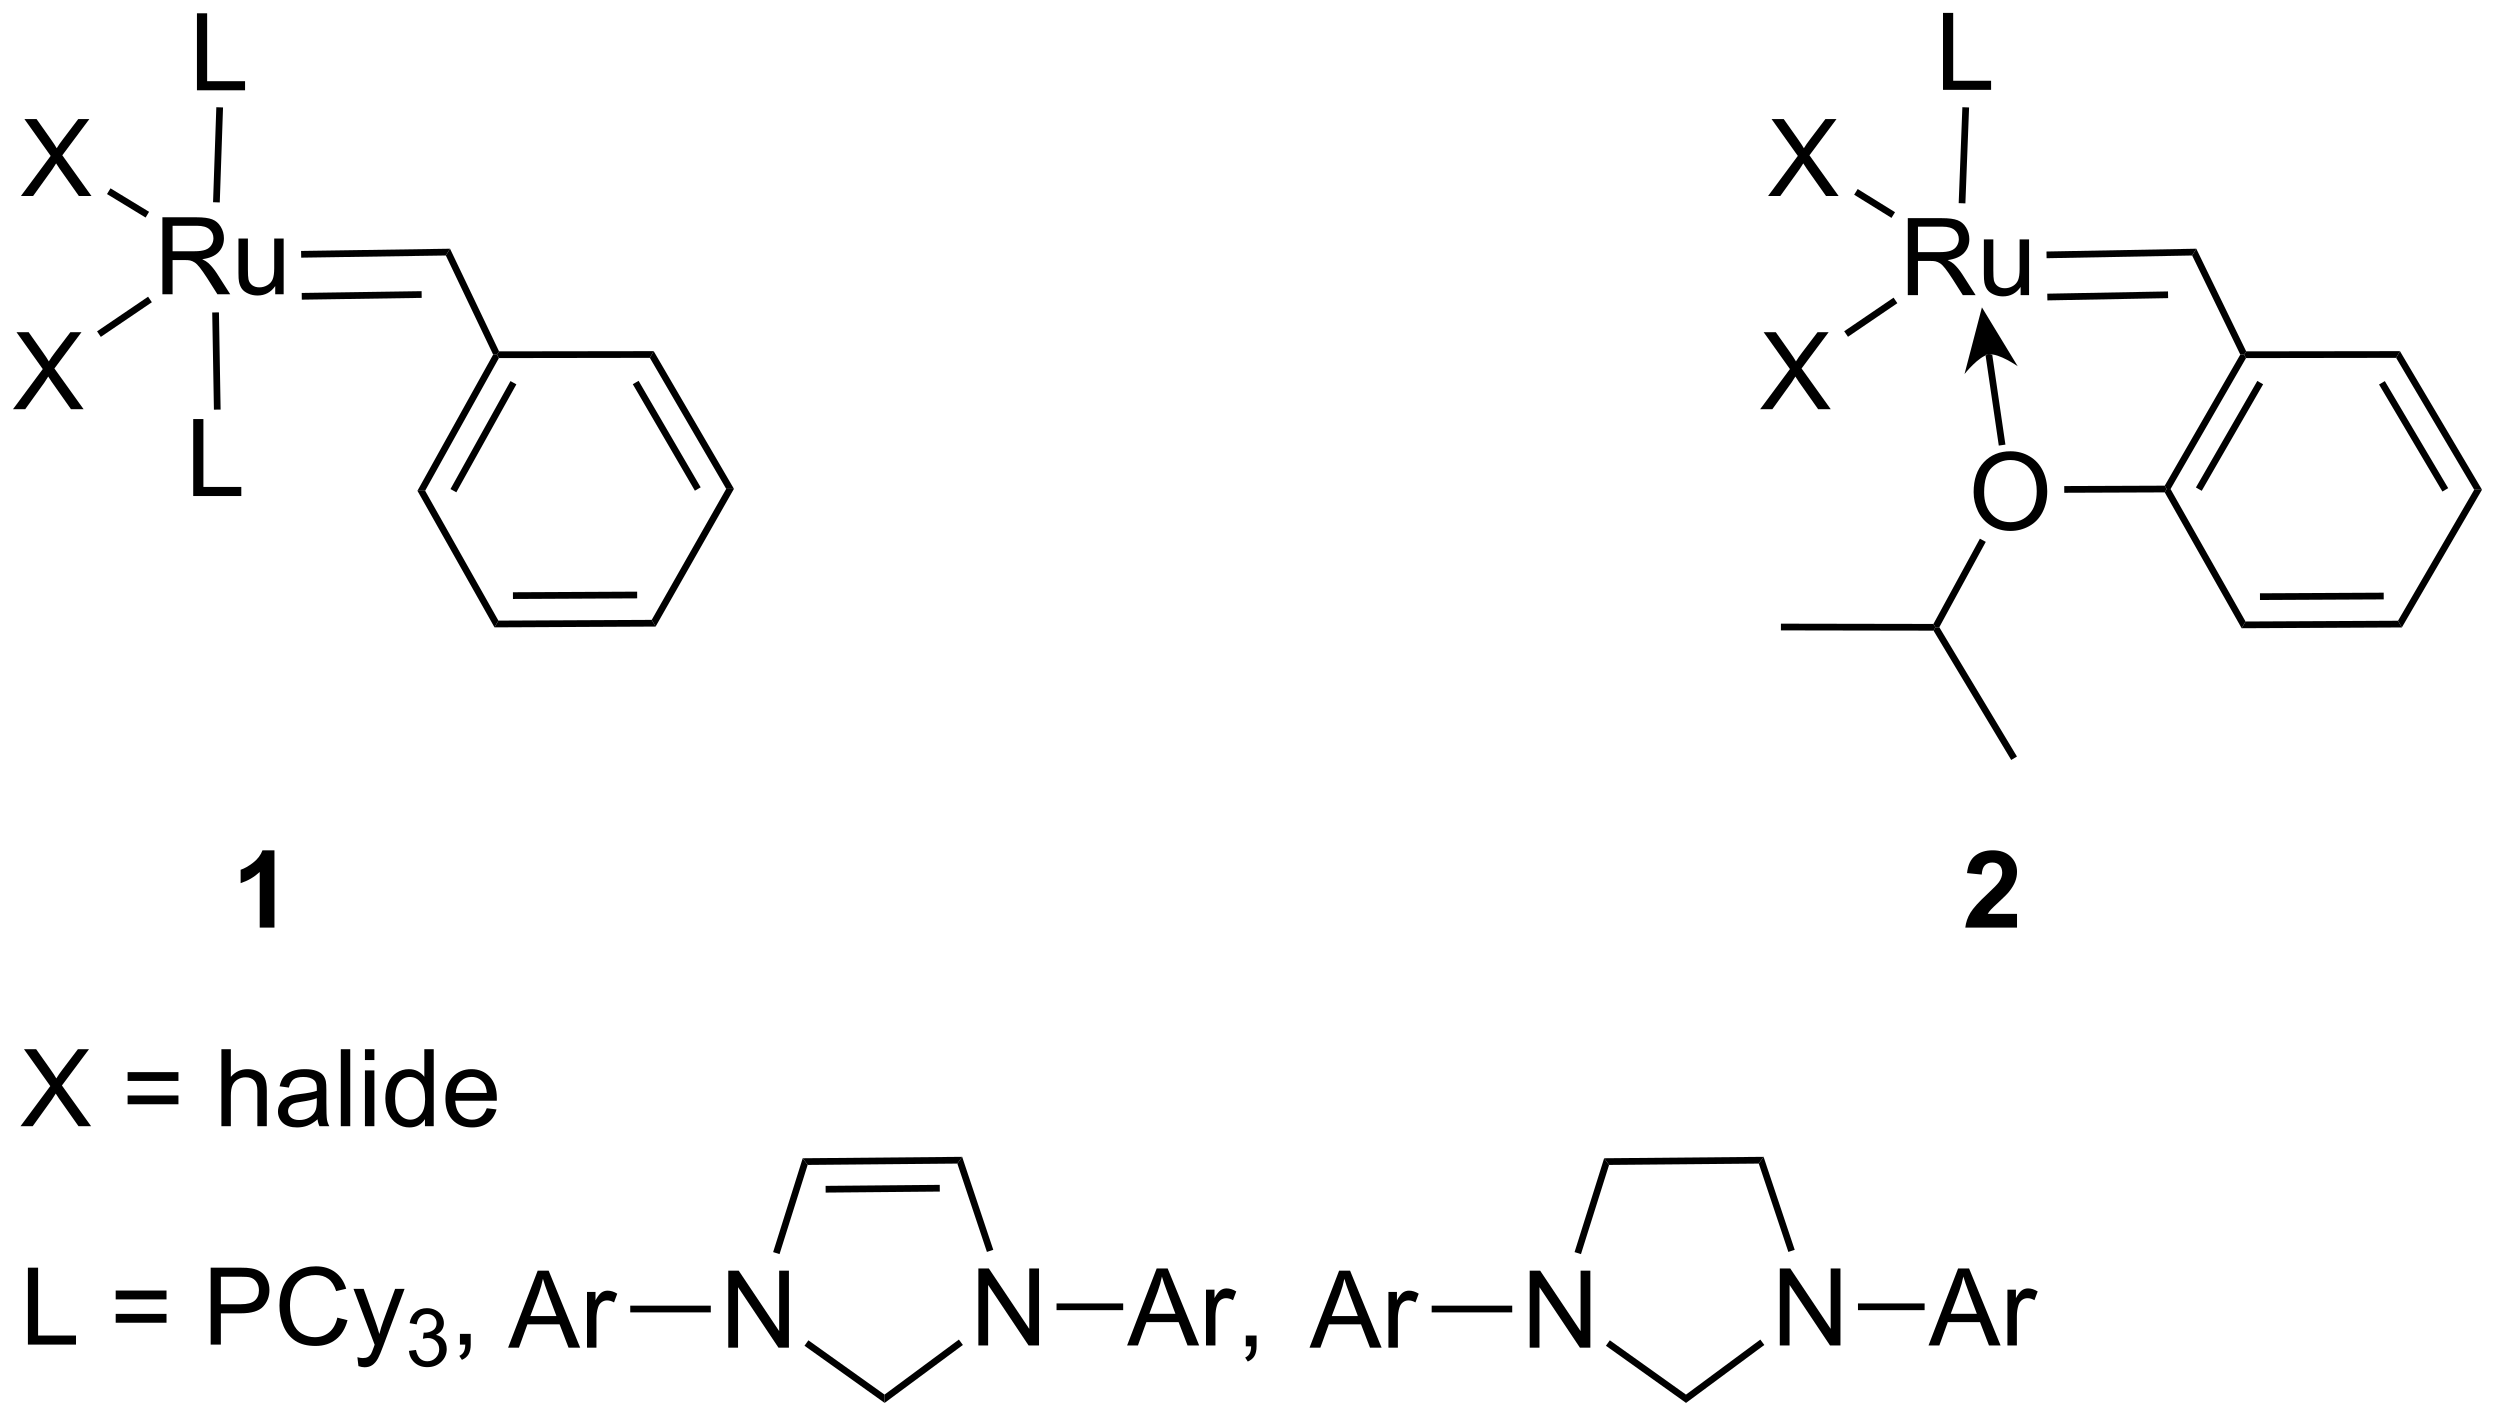 <?xml version="1.0" encoding="UTF-8"?>
<!DOCTYPE svg PUBLIC '-//W3C//DTD SVG 1.0//EN'
          'http://www.w3.org/TR/2001/REC-SVG-20010904/DTD/svg10.dtd'>
<svg stroke-dasharray="none" shape-rendering="auto" xmlns="http://www.w3.org/2000/svg" font-family="'Dialog'" text-rendering="auto" width="255" fill-opacity="1" color-interpolation="auto" color-rendering="auto" preserveAspectRatio="xMidYMid meet" font-size="12px" viewBox="0 0 255 145" fill="black" xmlns:xlink="http://www.w3.org/1999/xlink" stroke="black" image-rendering="auto" stroke-miterlimit="10" stroke-linecap="square" stroke-linejoin="miter" font-style="normal" stroke-width="1" height="145" stroke-dashoffset="0" font-weight="normal" stroke-opacity="1"
><!--Generated by the Batik Graphics2D SVG Generator--><defs id="genericDefs"
  /><g
  ><defs id="defs1"
    ><clipPath clipPathUnits="userSpaceOnUse" id="clipPath1"
      ><path d="M0.683 1.596 L191.626 1.596 L191.626 109.969 L0.683 109.969 L0.683 1.596 Z"
      /></clipPath
      ><clipPath clipPathUnits="userSpaceOnUse" id="clipPath2"
      ><path d="M13.022 41.196 L13.022 146.556 L198.655 146.556 L198.655 41.196 Z"
      /></clipPath
    ></defs
    ><g transform="scale(1.333,1.333) translate(-0.683,-1.596) matrix(1.029,0,0,1.029,-12.711,-40.779)"
    ><path d="M27.662 47.895 L27.662 42.169 L28.42 42.169 L28.42 47.218 L31.24 47.218 L31.24 47.895 L27.662 47.895 Z" stroke="none" clip-path="url(#clipPath2)"
    /></g
    ><g transform="matrix(1.371,0,0,1.371,-17.859,-56.499)"
    ><path d="M25.108 63.102 L25.108 57.376 L27.647 57.376 Q28.412 57.376 28.811 57.529 Q29.209 57.683 29.446 58.074 Q29.686 58.464 29.686 58.938 Q29.686 59.547 29.29 59.967 Q28.897 60.383 28.071 60.495 Q28.373 60.641 28.53 60.782 Q28.86 61.087 29.157 61.542 L30.155 63.102 L29.201 63.102 L28.444 61.909 Q28.11 61.394 27.894 61.12 Q27.681 60.847 27.511 60.737 Q27.342 60.628 27.165 60.587 Q27.037 60.558 26.743 60.558 L25.866 60.558 L25.866 63.102 L25.108 63.102 ZM25.866 59.902 L27.493 59.902 Q28.014 59.902 28.306 59.795 Q28.6 59.688 28.751 59.451 Q28.905 59.214 28.905 58.938 Q28.905 58.532 28.608 58.271 Q28.313 58.008 27.678 58.008 L25.866 58.008 L25.866 59.902 ZM33.502 63.102 L33.502 62.493 Q33.018 63.196 32.184 63.196 Q31.817 63.196 31.5 63.055 Q31.182 62.915 31.026 62.701 Q30.872 62.487 30.809 62.18 Q30.768 61.972 30.768 61.524 L30.768 58.954 L31.471 58.954 L31.471 61.253 Q31.471 61.805 31.513 61.995 Q31.58 62.274 31.794 62.433 Q32.01 62.589 32.325 62.589 Q32.643 62.589 32.919 62.428 Q33.198 62.266 33.312 61.987 Q33.427 61.706 33.427 61.175 L33.427 58.954 L34.13 58.954 L34.13 63.102 L33.502 63.102 Z" stroke="none" clip-path="url(#clipPath2)"
    /></g
    ><g transform="matrix(1.371,0,0,1.371,-17.859,-56.499)"
    ><path d="M14.581 55.793 L16.795 52.809 L14.842 50.066 L15.745 50.066 L16.784 51.535 Q17.107 51.991 17.245 52.238 Q17.435 51.926 17.698 51.585 L18.849 50.066 L19.675 50.066 L17.662 52.764 L19.831 55.793 L18.894 55.793 L17.451 53.749 Q17.331 53.574 17.201 53.366 Q17.011 53.678 16.928 53.795 L15.49 55.793 L14.581 55.793 Z" stroke="none" clip-path="url(#clipPath2)"
    /></g
    ><g transform="matrix(1.371,0,0,1.371,-17.859,-56.499)"
    ><path d="M13.994 71.653 L16.207 68.668 L14.254 65.926 L15.158 65.926 L16.197 67.395 Q16.52 67.85 16.658 68.098 Q16.848 67.785 17.111 67.444 L18.262 65.926 L19.088 65.926 L17.075 68.624 L19.244 71.653 L18.306 71.653 L16.864 69.608 Q16.744 69.434 16.614 69.225 Q16.424 69.538 16.34 69.655 L14.903 71.653 L13.994 71.653 Z" stroke="none" clip-path="url(#clipPath2)"
    /></g
    ><g transform="matrix(1.371,0,0,1.371,-17.859,-56.499)"
    ><path d="M27.401 78.114 L27.401 72.387 L28.159 72.387 L28.159 77.437 L30.979 77.437 L30.979 78.114 L27.401 78.114 Z" stroke="none" clip-path="url(#clipPath2)"
    /></g
    ><g transform="matrix(1.371,0,0,1.371,-17.859,-56.499)"
    ><path d="M162.226 74.289 L161.238 67.545 L160.744 67.617 L161.732 74.361 ZM160.478 64.078 L163.141 68.459 C163.141 68.459 161.733 67.472 160.991 67.581 C160.249 67.69 159.183 69.038 159.183 69.038 Z" stroke="none" clip-path="url(#clipPath2)"
    /></g
    ><g transform="matrix(1.371,0,0,1.371,-17.859,-56.499)"
    ><path d="M157.582 47.895 L157.582 42.169 L158.34 42.169 L158.34 47.218 L161.16 47.218 L161.16 47.895 L157.582 47.895 Z" stroke="none" clip-path="url(#clipPath2)"
    /></g
    ><g transform="matrix(1.371,0,0,1.371,-17.859,-56.499)"
    ><path d="M154.963 63.167 L154.963 57.441 L157.502 57.441 Q158.267 57.441 158.666 57.594 Q159.064 57.748 159.301 58.139 Q159.541 58.529 159.541 59.003 Q159.541 59.613 159.145 60.032 Q158.752 60.449 157.926 60.561 Q158.228 60.706 158.385 60.847 Q158.715 61.152 159.012 61.608 L160.01 63.167 L159.056 63.167 L158.298 61.975 Q157.965 61.459 157.749 61.186 Q157.536 60.912 157.366 60.803 Q157.197 60.693 157.02 60.652 Q156.892 60.623 156.598 60.623 L155.72 60.623 L155.72 63.167 L154.963 63.167 ZM155.72 59.967 L157.348 59.967 Q157.869 59.967 158.161 59.86 Q158.455 59.753 158.606 59.516 Q158.76 59.279 158.76 59.003 Q158.76 58.597 158.463 58.337 Q158.168 58.074 157.533 58.074 L155.72 58.074 L155.72 59.967 ZM163.357 63.167 L163.357 62.558 Q162.873 63.261 162.039 63.261 Q161.672 63.261 161.355 63.12 Q161.037 62.98 160.881 62.766 Q160.727 62.553 160.664 62.245 Q160.623 62.037 160.623 61.589 L160.623 59.019 L161.326 59.019 L161.326 61.318 Q161.326 61.87 161.368 62.061 Q161.435 62.339 161.649 62.498 Q161.865 62.654 162.18 62.654 Q162.498 62.654 162.774 62.493 Q163.052 62.331 163.167 62.053 Q163.282 61.772 163.282 61.24 L163.282 59.019 L163.985 59.019 L163.985 63.167 L163.357 63.167 Z" stroke="none" clip-path="url(#clipPath2)"
    /></g
    ><g transform="matrix(1.371,0,0,1.371,-17.859,-56.499)"
    ><path d="M144.567 55.793 L146.78 52.809 L144.827 50.066 L145.731 50.066 L146.77 51.535 Q147.093 51.991 147.231 52.238 Q147.421 51.926 147.684 51.585 L148.835 50.066 L149.66 50.066 L147.647 52.764 L149.817 55.793 L148.879 55.793 L147.436 53.749 Q147.317 53.574 147.186 53.366 Q146.996 53.678 146.913 53.795 L145.476 55.793 L144.567 55.793 Z" stroke="none" clip-path="url(#clipPath2)"
    /></g
    ><g transform="matrix(1.371,0,0,1.371,-17.859,-56.499)"
    ><path d="M143.979 71.653 L146.193 68.668 L144.24 65.926 L145.143 65.926 L146.182 67.395 Q146.505 67.85 146.643 68.098 Q146.833 67.785 147.096 67.444 L148.248 65.926 L149.073 65.926 L147.06 68.624 L149.229 71.653 L148.292 71.653 L146.849 69.608 Q146.729 69.434 146.599 69.225 Q146.409 69.538 146.326 69.655 L144.888 71.653 L143.979 71.653 Z" stroke="none" clip-path="url(#clipPath2)"
    /></g
    ><g transform="matrix(1.371,0,0,1.371,-17.859,-56.499)"
    ><path d="M159.861 77.823 Q159.861 76.396 160.626 75.591 Q161.392 74.784 162.603 74.784 Q163.394 74.784 164.03 75.164 Q164.668 75.542 165.001 76.219 Q165.337 76.896 165.337 77.755 Q165.337 78.628 164.986 79.315 Q164.634 80.003 163.988 80.357 Q163.345 80.711 162.598 80.711 Q161.79 80.711 161.152 80.32 Q160.517 79.927 160.189 79.253 Q159.861 78.576 159.861 77.823 ZM160.642 77.833 Q160.642 78.87 161.196 79.466 Q161.754 80.06 162.595 80.06 Q163.449 80.06 164.001 79.458 Q164.556 78.857 164.556 77.753 Q164.556 77.052 164.319 76.531 Q164.082 76.01 163.626 75.724 Q163.173 75.435 162.605 75.435 Q161.801 75.435 161.22 75.99 Q160.642 76.542 160.642 77.833 Z" stroke="none" clip-path="url(#clipPath2)"
    /></g
    ><g transform="matrix(1.371,0,0,1.371,-17.859,-56.499)"
    ><path d="M33.445 110.221 L32.349 110.221 L32.349 106.083 Q31.747 106.646 30.929 106.917 L30.929 105.919 Q31.359 105.779 31.862 105.388 Q32.367 104.995 32.554 104.471 L33.445 104.471 L33.445 110.221 Z" stroke="none" clip-path="url(#clipPath2)"
    /></g
    ><g transform="matrix(1.371,0,0,1.371,-17.859,-56.499)"
    ><path d="M163.089 109.201 L163.089 110.221 L159.242 110.221 Q159.305 109.643 159.617 109.125 Q159.93 108.607 160.852 107.753 Q161.594 107.06 161.761 106.815 Q161.987 106.474 161.987 106.143 Q161.987 105.776 161.789 105.578 Q161.594 105.38 161.245 105.38 Q160.901 105.38 160.698 105.589 Q160.495 105.794 160.464 106.276 L159.37 106.167 Q159.469 105.26 159.985 104.867 Q160.5 104.471 161.274 104.471 Q162.12 104.471 162.604 104.93 Q163.089 105.385 163.089 106.065 Q163.089 106.451 162.951 106.802 Q162.813 107.151 162.511 107.534 Q162.313 107.787 161.792 108.263 Q161.274 108.74 161.133 108.896 Q160.995 109.052 160.909 109.201 L163.089 109.201 Z" stroke="none" clip-path="url(#clipPath2)"
    /></g
    ><g transform="matrix(1.371,0,0,1.371,-17.859,-56.499)"
    ><path d="M14.553 124.996 L16.767 122.012 L14.813 119.27 L15.717 119.27 L16.756 120.739 Q17.079 121.194 17.217 121.442 Q17.407 121.129 17.67 120.788 L18.821 119.27 L19.647 119.27 L17.634 121.968 L19.803 124.996 L18.866 124.996 L17.423 122.952 Q17.303 122.778 17.173 122.569 Q16.983 122.882 16.899 122.999 L15.462 124.996 L14.553 124.996 ZM26.302 121.629 L22.52 121.629 L22.52 120.973 L26.302 120.973 L26.302 121.629 ZM26.302 123.366 L22.52 123.366 L22.52 122.71 L26.302 122.71 L26.302 123.366 ZM29.498 124.996 L29.498 119.27 L30.201 119.27 L30.201 121.325 Q30.694 120.754 31.444 120.754 Q31.904 120.754 32.243 120.937 Q32.584 121.116 32.73 121.437 Q32.876 121.757 32.876 122.366 L32.876 124.996 L32.173 124.996 L32.173 122.366 Q32.173 121.84 31.944 121.601 Q31.717 121.359 31.298 121.359 Q30.985 121.359 30.709 121.522 Q30.436 121.684 30.319 121.963 Q30.201 122.239 30.201 122.726 L30.201 124.996 L29.498 124.996 ZM36.653 124.484 Q36.263 124.817 35.901 124.955 Q35.541 125.09 35.127 125.09 Q34.442 125.09 34.075 124.757 Q33.708 124.421 33.708 123.903 Q33.708 123.598 33.846 123.346 Q33.987 123.093 34.211 122.942 Q34.434 122.788 34.716 122.71 Q34.924 122.655 35.341 122.606 Q36.192 122.504 36.596 122.364 Q36.599 122.218 36.599 122.179 Q36.599 121.749 36.401 121.575 Q36.13 121.335 35.599 121.335 Q35.104 121.335 34.867 121.51 Q34.63 121.684 34.518 122.124 L33.83 122.03 Q33.924 121.59 34.138 121.319 Q34.354 121.046 34.76 120.9 Q35.166 120.754 35.7 120.754 Q36.231 120.754 36.562 120.879 Q36.895 121.004 37.052 121.194 Q37.208 121.382 37.27 121.671 Q37.307 121.851 37.307 122.319 L37.307 123.257 Q37.307 124.239 37.351 124.499 Q37.395 124.757 37.528 124.996 L36.794 124.996 Q36.684 124.778 36.653 124.484 ZM36.596 122.913 Q36.213 123.069 35.447 123.179 Q35.013 123.241 34.833 123.319 Q34.653 123.397 34.554 123.549 Q34.458 123.7 34.458 123.882 Q34.458 124.163 34.672 124.351 Q34.885 124.538 35.294 124.538 Q35.7 124.538 36.015 124.361 Q36.333 124.184 36.481 123.874 Q36.596 123.637 36.596 123.171 L36.596 122.913 ZM38.381 124.996 L38.381 119.27 L39.084 119.27 L39.084 124.996 L38.381 124.996 ZM40.177 120.077 L40.177 119.27 L40.88 119.27 L40.88 120.077 L40.177 120.077 ZM40.177 124.996 L40.177 120.848 L40.88 120.848 L40.88 124.996 L40.177 124.996 ZM44.642 124.996 L44.642 124.473 Q44.248 125.09 43.483 125.09 Q42.985 125.09 42.569 124.817 Q42.154 124.543 41.925 124.054 Q41.696 123.562 41.696 122.926 Q41.696 122.304 41.902 121.799 Q42.11 121.293 42.524 121.025 Q42.938 120.754 43.451 120.754 Q43.826 120.754 44.118 120.913 Q44.412 121.069 44.595 121.325 L44.595 119.27 L45.295 119.27 L45.295 124.996 L44.642 124.996 ZM42.42 122.926 Q42.42 123.723 42.756 124.119 Q43.092 124.512 43.548 124.512 Q44.009 124.512 44.332 124.135 Q44.654 123.757 44.654 122.984 Q44.654 122.132 44.326 121.734 Q43.998 121.335 43.517 121.335 Q43.048 121.335 42.733 121.718 Q42.42 122.101 42.42 122.926 ZM49.239 123.661 L49.966 123.749 Q49.794 124.387 49.328 124.739 Q48.864 125.09 48.143 125.09 Q47.231 125.09 46.697 124.53 Q46.166 123.968 46.166 122.957 Q46.166 121.911 46.705 121.332 Q47.244 120.754 48.104 120.754 Q48.934 120.754 49.461 121.322 Q49.989 121.887 49.989 122.913 Q49.989 122.976 49.987 123.101 L46.893 123.101 Q46.932 123.786 47.278 124.15 Q47.627 124.512 48.145 124.512 Q48.533 124.512 48.807 124.309 Q49.08 124.106 49.239 123.661 ZM46.932 122.522 L49.247 122.522 Q49.2 121.999 48.981 121.739 Q48.645 121.332 48.112 121.332 Q47.627 121.332 47.297 121.658 Q46.966 121.981 46.932 122.522 Z" stroke="none" clip-path="url(#clipPath2)"
    /></g
    ><g transform="matrix(1.371,0,0,1.371,-17.859,-56.499)"
    ><path d="M29.12 49.187 L29.62 49.204 L29.377 56.272 L28.877 56.255 Z" stroke="none" clip-path="url(#clipPath2)"
    /></g
    ><g transform="matrix(1.371,0,0,1.371,-17.859,-56.499)"
    ><path d="M24.118 56.968 L23.858 57.396 L20.987 55.648 L21.247 55.221 Z" stroke="none" clip-path="url(#clipPath2)"
    /></g
    ><g transform="matrix(1.371,0,0,1.371,-17.859,-56.499)"
    ><path d="M24.044 63.283 L24.325 63.697 L20.527 66.275 L20.247 65.861 Z" stroke="none" clip-path="url(#clipPath2)"
    /></g
    ><g transform="matrix(1.371,0,0,1.371,-17.859,-56.499)"
    ><path d="M35.434 60.38 L35.426 59.88 L46.508 59.714 L46.195 60.219 ZM35.48 63.505 L44.399 63.372 L44.392 62.872 L35.473 63.005 Z" stroke="none" clip-path="url(#clipPath2)"
    /></g
    ><g transform="matrix(1.371,0,0,1.371,-17.859,-56.499)"
    ><path d="M46.195 60.219 L46.508 59.714 L50.155 67.351 L49.998 67.601 L49.716 67.592 Z" stroke="none" clip-path="url(#clipPath2)"
    /></g
    ><g transform="matrix(1.371,0,0,1.371,-17.859,-56.499)"
    ><path d="M49.716 67.592 L49.998 67.601 L50.145 67.851 L44.656 77.722 L44.082 77.724 ZM51.006 69.562 L46.54 77.594 L46.977 77.837 L51.443 69.805 Z" stroke="none" clip-path="url(#clipPath2)"
    /></g
    ><g transform="matrix(1.371,0,0,1.371,-17.859,-56.499)"
    ><path d="M44.082 77.724 L44.656 77.722 L50.107 87.383 L49.816 87.885 Z" stroke="none" clip-path="url(#clipPath2)"
    /></g
    ><g transform="matrix(1.371,0,0,1.371,-17.859,-56.499)"
    ><path d="M49.816 87.885 L50.107 87.383 L61.512 87.327 L61.804 87.826 ZM51.189 85.773 L60.431 85.727 L60.429 85.227 L51.187 85.273 Z" stroke="none" clip-path="url(#clipPath2)"
    /></g
    ><g transform="matrix(1.371,0,0,1.371,-17.859,-56.499)"
    ><path d="M61.804 87.826 L61.512 87.327 L67.054 77.581 L67.631 77.578 Z" stroke="none" clip-path="url(#clipPath2)"
    /></g
    ><g transform="matrix(1.371,0,0,1.371,-17.859,-56.499)"
    ><path d="M67.631 77.578 L67.054 77.581 L61.373 67.834 L61.66 67.334 ZM65.156 77.466 L60.537 69.542 L60.105 69.794 L64.724 77.718 Z" stroke="none" clip-path="url(#clipPath2)"
    /></g
    ><g transform="matrix(1.371,0,0,1.371,-17.859,-56.499)"
    ><path d="M61.66 67.334 L61.373 67.834 L50.145 67.851 L49.998 67.601 L50.155 67.351 Z" stroke="none" clip-path="url(#clipPath2)"
    /></g
    ><g transform="matrix(1.371,0,0,1.371,-17.859,-56.499)"
    ><path d="M28.815 64.459 L29.315 64.45 L29.44 71.681 L28.941 71.689 Z" stroke="none" clip-path="url(#clipPath2)"
    /></g
    ><g transform="matrix(1.371,0,0,1.371,-17.859,-56.499)"
    ><path d="M159.023 49.186 L159.523 49.205 L159.248 56.342 L158.749 56.323 Z" stroke="none" clip-path="url(#clipPath2)"
    /></g
    ><g transform="matrix(1.371,0,0,1.371,-17.859,-56.499)"
    ><path d="M154.013 56.997 L153.749 57.422 L150.972 55.698 L151.235 55.273 Z" stroke="none" clip-path="url(#clipPath2)"
    /></g
    ><g transform="matrix(1.371,0,0,1.371,-17.859,-56.499)"
    ><path d="M153.904 63.354 L154.186 63.767 L150.513 66.267 L150.231 65.854 Z" stroke="none" clip-path="url(#clipPath2)"
    /></g
    ><g transform="matrix(1.371,0,0,1.371,-17.859,-56.499)"
    ><path d="M165.289 60.422 L165.28 59.922 L176.427 59.714 L176.117 60.219 ZM165.348 63.559 L174.331 63.391 L174.322 62.891 L165.339 63.059 Z" stroke="none" clip-path="url(#clipPath2)"
    /></g
    ><g transform="matrix(1.371,0,0,1.371,-17.859,-56.499)"
    ><path d="M176.117 60.219 L176.427 59.714 L180.139 67.351 L179.983 67.601 L179.7 67.591 Z" stroke="none" clip-path="url(#clipPath2)"
    /></g
    ><g transform="matrix(1.371,0,0,1.371,-17.859,-56.499)"
    ><path d="M179.7 67.591 L179.983 67.601 L180.127 67.851 L174.512 77.594 L174.224 77.592 L174.079 77.343 ZM180.967 69.55 L176.398 77.477 L176.831 77.726 L181.4 69.8 Z" stroke="none" clip-path="url(#clipPath2)"
    /></g
    ><g transform="matrix(1.371,0,0,1.371,-17.859,-56.499)"
    ><path d="M174.078 77.843 L174.224 77.592 L174.512 77.594 L180.092 87.449 L179.802 87.95 Z" stroke="none" clip-path="url(#clipPath2)"
    /></g
    ><g transform="matrix(1.371,0,0,1.371,-17.859,-56.499)"
    ><path d="M179.802 87.95 L180.092 87.449 L191.434 87.392 L191.722 87.891 ZM181.165 85.85 L190.372 85.804 L190.369 85.304 L181.163 85.35 Z" stroke="none" clip-path="url(#clipPath2)"
    /></g
    ><g transform="matrix(1.371,0,0,1.371,-17.859,-56.499)"
    ><path d="M191.722 87.891 L191.434 87.392 L197.103 77.646 L197.683 77.644 Z" stroke="none" clip-path="url(#clipPath2)"
    /></g
    ><g transform="matrix(1.371,0,0,1.371,-17.859,-56.499)"
    ><path d="M197.683 77.644 L197.103 77.646 L191.294 67.834 L191.579 67.334 ZM195.168 77.527 L190.453 69.563 L190.023 69.817 L194.738 77.781 Z" stroke="none" clip-path="url(#clipPath2)"
    /></g
    ><g transform="matrix(1.371,0,0,1.371,-17.859,-56.499)"
    ><path d="M191.579 67.334 L191.294 67.834 L180.127 67.851 L179.983 67.601 L180.139 67.351 Z" stroke="none" clip-path="url(#clipPath2)"
    /></g
    ><g transform="matrix(1.371,0,0,1.371,-17.859,-56.499)"
    ><path d="M174.079 77.343 L174.224 77.592 L174.078 77.843 L166.603 77.872 L166.602 77.372 Z" stroke="none" clip-path="url(#clipPath2)"
    /></g
    ><g transform="matrix(1.371,0,0,1.371,-17.859,-56.499)"
    ><path d="M160.326 81.286 L160.765 81.525 L157.307 87.875 L157.019 87.881 L156.87 87.63 Z" stroke="none" clip-path="url(#clipPath2)"
    /></g
    ><g transform="matrix(1.371,0,0,1.371,-17.859,-56.499)"
    ><path d="M156.87 87.63 L157.019 87.881 L156.877 88.13 L145.523 88.11 L145.524 87.61 Z" stroke="none" clip-path="url(#clipPath2)"
    /></g
    ><g transform="matrix(1.371,0,0,1.371,-17.859,-56.499)"
    ><path d="M156.877 88.13 L157.019 87.881 L157.307 87.875 L163.085 97.494 L162.656 97.751 Z" stroke="none" clip-path="url(#clipPath2)"
    /></g
    ><g transform="matrix(1.371,0,0,1.371,-17.859,-56.499)"
    ><path d="M67.208 141.474 L67.208 135.747 L67.987 135.747 L70.995 140.242 L70.995 135.747 L71.721 135.747 L71.721 141.474 L70.943 141.474 L67.935 136.974 L67.935 141.474 L67.208 141.474 Z" stroke="none" clip-path="url(#clipPath2)"
    /></g
    ><g transform="matrix(1.371,0,0,1.371,-17.859,-56.499)"
    ><path d="M85.815 141.308 L85.815 135.581 L86.594 135.581 L89.601 140.076 L89.601 135.581 L90.328 135.581 L90.328 141.308 L89.549 141.308 L86.541 136.808 L86.541 141.308 L85.815 141.308 Z" stroke="none" clip-path="url(#clipPath2)"
    /></g
    ><g transform="matrix(1.371,0,0,1.371,-17.859,-56.499)"
    ><path d="M72.879 141.333 L73.169 140.926 L78.835 144.966 L78.841 145.584 Z" stroke="none" clip-path="url(#clipPath2)"
    /></g
    ><g transform="matrix(1.371,0,0,1.371,-17.859,-56.499)"
    ><path d="M78.841 145.584 L78.835 144.966 L84.366 140.871 L84.664 141.273 Z" stroke="none" clip-path="url(#clipPath2)"
    /></g
    ><g transform="matrix(1.371,0,0,1.371,-17.859,-56.499)"
    ><path d="M86.925 134.194 L86.451 134.352 L84.25 127.779 L84.609 127.276 Z" stroke="none" clip-path="url(#clipPath2)"
    /></g
    ><g transform="matrix(1.371,0,0,1.371,-17.859,-56.499)"
    ><path d="M84.609 127.276 L84.25 127.779 L73.114 127.879 L72.746 127.382 ZM82.942 129.361 L74.45 129.437 L74.454 129.937 L82.946 129.861 Z" stroke="none" clip-path="url(#clipPath2)"
    /></g
    ><g transform="matrix(1.371,0,0,1.371,-17.859,-56.499)"
    ><path d="M72.746 127.382 L73.114 127.879 L71.023 134.515 L70.546 134.364 Z" stroke="none" clip-path="url(#clipPath2)"
    /></g
    ><g transform="matrix(1.371,0,0,1.371,-17.859,-56.499)"
    ><path d="M96.88 141.308 L99.081 135.581 L99.898 135.581 L102.242 141.308 L101.377 141.308 L100.711 139.573 L98.315 139.573 L97.687 141.308 L96.88 141.308 ZM98.534 138.956 L100.476 138.956 L99.877 137.37 Q99.604 136.646 99.471 136.183 Q99.362 136.732 99.164 137.276 L98.534 138.956 ZM102.75 141.308 L102.75 137.159 L103.383 137.159 L103.383 137.787 Q103.625 137.347 103.828 137.206 Q104.034 137.065 104.281 137.065 Q104.635 137.065 105.002 137.292 L104.76 137.943 Q104.502 137.792 104.245 137.792 Q104.016 137.792 103.831 137.93 Q103.648 138.068 103.57 138.315 Q103.453 138.69 103.453 139.136 L103.453 141.308 L102.75 141.308 Z" stroke="none" clip-path="url(#clipPath2)"
    /></g
    ><g transform="matrix(1.371,0,0,1.371,-17.859,-56.499)"
    ><path d="M91.631 138.683 L91.631 138.183 L96.589 138.183 L96.589 138.683 Z" stroke="none" clip-path="url(#clipPath2)"
    /></g
    ><g transform="matrix(1.371,0,0,1.371,-17.859,-56.499)"
    ><path d="M50.828 141.474 L53.029 135.747 L53.846 135.747 L56.19 141.474 L55.325 141.474 L54.659 139.739 L52.263 139.739 L51.635 141.474 L50.828 141.474 ZM52.482 139.122 L54.424 139.122 L53.825 137.536 Q53.552 136.812 53.419 136.349 Q53.31 136.898 53.112 137.443 L52.482 139.122 ZM56.698 141.474 L56.698 137.326 L57.331 137.326 L57.331 137.953 Q57.573 137.513 57.776 137.372 Q57.982 137.232 58.229 137.232 Q58.583 137.232 58.95 137.458 L58.708 138.109 Q58.45 137.958 58.193 137.958 Q57.964 137.958 57.779 138.096 Q57.596 138.234 57.518 138.482 Q57.401 138.857 57.401 139.302 L57.401 141.474 L56.698 141.474 Z" stroke="none" clip-path="url(#clipPath2)"
    /></g
    ><g transform="matrix(1.371,0,0,1.371,-17.859,-56.499)"
    ><path d="M65.908 138.349 L65.908 138.849 L59.915 138.849 L59.915 138.349 Z" stroke="none" clip-path="url(#clipPath2)"
    /></g
    ><g transform="matrix(1.371,0,0,1.371,-17.859,-56.499)"
    ><path d="M126.833 141.474 L126.833 135.747 L127.612 135.747 L130.62 140.242 L130.62 135.747 L131.346 135.747 L131.346 141.474 L130.568 141.474 L127.56 136.974 L127.56 141.474 L126.833 141.474 Z" stroke="none" clip-path="url(#clipPath2)"
    /></g
    ><g transform="matrix(1.371,0,0,1.371,-17.859,-56.499)"
    ><path d="M145.44 141.308 L145.44 135.581 L146.219 135.581 L149.226 140.076 L149.226 135.581 L149.953 135.581 L149.953 141.308 L149.174 141.308 L146.167 136.808 L146.167 141.308 L145.44 141.308 Z" stroke="none" clip-path="url(#clipPath2)"
    /></g
    ><g transform="matrix(1.371,0,0,1.371,-17.859,-56.499)"
    ><path d="M132.504 141.333 L132.794 140.926 L138.46 144.966 L138.465 145.584 Z" stroke="none" clip-path="url(#clipPath2)"
    /></g
    ><g transform="matrix(1.371,0,0,1.371,-17.859,-56.499)"
    ><path d="M138.465 145.584 L138.46 144.966 L143.991 140.871 L144.289 141.273 Z" stroke="none" clip-path="url(#clipPath2)"
    /></g
    ><g transform="matrix(1.371,0,0,1.371,-17.859,-56.499)"
    ><path d="M146.55 134.194 L146.076 134.352 L143.875 127.779 L144.234 127.276 Z" stroke="none" clip-path="url(#clipPath2)"
    /></g
    ><g transform="matrix(1.371,0,0,1.371,-17.859,-56.499)"
    ><path d="M144.234 127.276 L143.875 127.779 L132.739 127.879 L132.371 127.382 Z" stroke="none" clip-path="url(#clipPath2)"
    /></g
    ><g transform="matrix(1.371,0,0,1.371,-17.859,-56.499)"
    ><path d="M132.371 127.382 L132.739 127.879 L130.648 134.515 L130.171 134.364 Z" stroke="none" clip-path="url(#clipPath2)"
    /></g
    ><g transform="matrix(1.371,0,0,1.371,-17.859,-56.499)"
    ><path d="M156.505 141.308 L158.706 135.581 L159.523 135.581 L161.867 141.308 L161.002 141.308 L160.336 139.573 L157.94 139.573 L157.312 141.308 L156.505 141.308 ZM158.159 138.956 L160.101 138.956 L159.502 137.37 Q159.229 136.646 159.096 136.183 Q158.987 136.732 158.789 137.276 L158.159 138.956 ZM162.375 141.308 L162.375 137.159 L163.008 137.159 L163.008 137.787 Q163.25 137.347 163.453 137.206 Q163.659 137.065 163.906 137.065 Q164.26 137.065 164.627 137.292 L164.385 137.943 Q164.127 137.792 163.87 137.792 Q163.641 137.792 163.456 137.93 Q163.273 138.068 163.195 138.315 Q163.078 138.69 163.078 139.136 L163.078 141.308 L162.375 141.308 Z" stroke="none" clip-path="url(#clipPath2)"
    /></g
    ><g transform="matrix(1.371,0,0,1.371,-17.859,-56.499)"
    ><path d="M151.256 138.683 L151.256 138.183 L156.214 138.183 L156.214 138.683 Z" stroke="none" clip-path="url(#clipPath2)"
    /></g
    ><g transform="matrix(1.371,0,0,1.371,-17.859,-56.499)"
    ><path d="M110.453 141.474 L112.654 135.747 L113.471 135.747 L115.815 141.474 L114.951 141.474 L114.284 139.739 L111.888 139.739 L111.26 141.474 L110.453 141.474 ZM112.107 139.122 L114.049 139.122 L113.451 137.536 Q113.177 136.812 113.044 136.349 Q112.935 136.898 112.737 137.443 L112.107 139.122 ZM116.323 141.474 L116.323 137.326 L116.956 137.326 L116.956 137.953 Q117.198 137.513 117.401 137.372 Q117.607 137.232 117.854 137.232 Q118.208 137.232 118.576 137.458 L118.333 138.109 Q118.076 137.958 117.818 137.958 Q117.588 137.958 117.404 138.096 Q117.221 138.234 117.143 138.482 Q117.026 138.857 117.026 139.302 L117.026 141.474 L116.323 141.474 Z" stroke="none" clip-path="url(#clipPath2)"
    /></g
    ><g transform="matrix(1.371,0,0,1.371,-17.859,-56.499)"
    ><path d="M125.533 138.349 L125.533 138.849 L119.54 138.849 L119.54 138.349 Z" stroke="none" clip-path="url(#clipPath2)"
    /></g
    ><g transform="matrix(1.371,0,0,1.371,-17.859,-56.499)"
    ><path d="M15.102 141.248 L15.102 135.521 L15.86 135.521 L15.86 140.571 L18.681 140.571 L18.681 141.248 L15.102 141.248 ZM25.415 137.881 L21.634 137.881 L21.634 137.224 L25.415 137.224 L25.415 137.881 ZM25.415 139.618 L21.634 139.618 L21.634 138.961 L25.415 138.961 L25.415 139.618 ZM28.7 141.248 L28.7 135.521 L30.862 135.521 Q31.432 135.521 31.731 135.576 Q32.153 135.646 32.437 135.844 Q32.724 136.039 32.898 136.396 Q33.072 136.75 33.072 137.177 Q33.072 137.907 32.606 138.414 Q32.143 138.92 30.927 138.92 L29.458 138.92 L29.458 141.248 L28.7 141.248 ZM29.458 138.243 L30.94 138.243 Q31.674 138.243 31.981 137.969 Q32.291 137.696 32.291 137.201 Q32.291 136.841 32.109 136.586 Q31.927 136.328 31.63 136.248 Q31.44 136.196 30.924 136.196 L29.458 136.196 L29.458 138.243 ZM38.122 139.24 L38.88 139.43 Q38.643 140.365 38.023 140.857 Q37.403 141.347 36.51 141.347 Q35.583 141.347 35.002 140.969 Q34.424 140.591 34.119 139.878 Q33.817 139.162 33.817 138.341 Q33.817 137.446 34.158 136.782 Q34.502 136.115 35.132 135.768 Q35.763 135.422 36.52 135.422 Q37.38 135.422 37.966 135.86 Q38.552 136.297 38.783 137.091 L38.036 137.266 Q37.838 136.641 37.458 136.357 Q37.08 136.071 36.505 136.071 Q35.846 136.071 35.401 136.388 Q34.958 136.703 34.778 137.237 Q34.599 137.771 34.599 138.336 Q34.599 139.068 34.812 139.612 Q35.026 140.157 35.474 140.427 Q35.924 140.696 36.447 140.696 Q37.083 140.696 37.523 140.328 Q37.966 139.961 38.122 139.24 ZM39.694 142.847 L39.615 142.185 Q39.845 142.248 40.017 142.248 Q40.251 142.248 40.392 142.17 Q40.532 142.091 40.623 141.951 Q40.688 141.847 40.837 141.427 Q40.858 141.37 40.899 141.256 L39.326 137.099 L40.084 137.099 L40.946 139.5 Q41.115 139.959 41.248 140.461 Q41.368 139.977 41.537 139.516 L42.423 137.099 L43.126 137.099 L41.548 141.318 Q41.295 142.003 41.154 142.261 Q40.967 142.607 40.725 142.768 Q40.483 142.933 40.147 142.933 Q39.944 142.933 39.694 142.847 Z" stroke="none" clip-path="url(#clipPath2)"
    /></g
    ><g transform="matrix(1.371,0,0,1.371,-17.859,-56.499)"
    ><path d="M43.448 141.713 L43.975 141.643 Q44.067 142.092 44.284 142.289 Q44.503 142.486 44.817 142.486 Q45.188 142.486 45.444 142.229 Q45.702 141.971 45.702 141.59 Q45.702 141.227 45.464 140.992 Q45.227 140.756 44.86 140.756 Q44.712 140.756 44.489 140.815 L44.548 140.352 Q44.6 140.357 44.632 140.357 Q44.97 140.357 45.239 140.182 Q45.509 140.006 45.509 139.639 Q45.509 139.35 45.311 139.16 Q45.116 138.969 44.806 138.969 Q44.497 138.969 44.292 139.162 Q44.087 139.356 44.028 139.742 L43.501 139.649 Q43.599 139.117 43.94 138.826 Q44.284 138.535 44.794 138.535 Q45.145 138.535 45.44 138.686 Q45.737 138.836 45.894 139.098 Q46.05 139.357 46.05 139.65 Q46.05 139.93 45.899 140.158 Q45.751 140.387 45.458 140.522 Q45.839 140.609 46.05 140.887 Q46.261 141.162 46.261 141.578 Q46.261 142.141 45.85 142.533 Q45.44 142.924 44.813 142.924 Q44.249 142.924 43.874 142.588 Q43.501 142.25 43.448 141.713 Z" stroke="none" clip-path="url(#clipPath2)"
    /></g
    ><g transform="matrix(1.371,0,0,1.371,-17.859,-56.499)"
    ><path d="M47.244 141.248 L47.244 140.446 L48.046 140.446 L48.046 141.248 Q48.046 141.69 47.89 141.961 Q47.734 142.232 47.392 142.381 L47.197 142.081 Q47.421 141.982 47.525 141.792 Q47.632 141.605 47.642 141.248 L47.244 141.248 Z" stroke="none" clip-path="url(#clipPath2)"
    /></g
    ><g transform="matrix(1.371,0,0,1.371,-17.859,-56.499)"
    ><path d="M105.711 141.375 L105.711 140.573 L106.513 140.573 L106.513 141.375 Q106.513 141.818 106.357 142.089 Q106.201 142.359 105.859 142.508 L105.664 142.208 Q105.888 142.109 105.992 141.919 Q106.099 141.732 106.109 141.375 L105.711 141.375 Z" stroke="none" clip-path="url(#clipPath2)"
    /></g
  ></g
></svg
>
